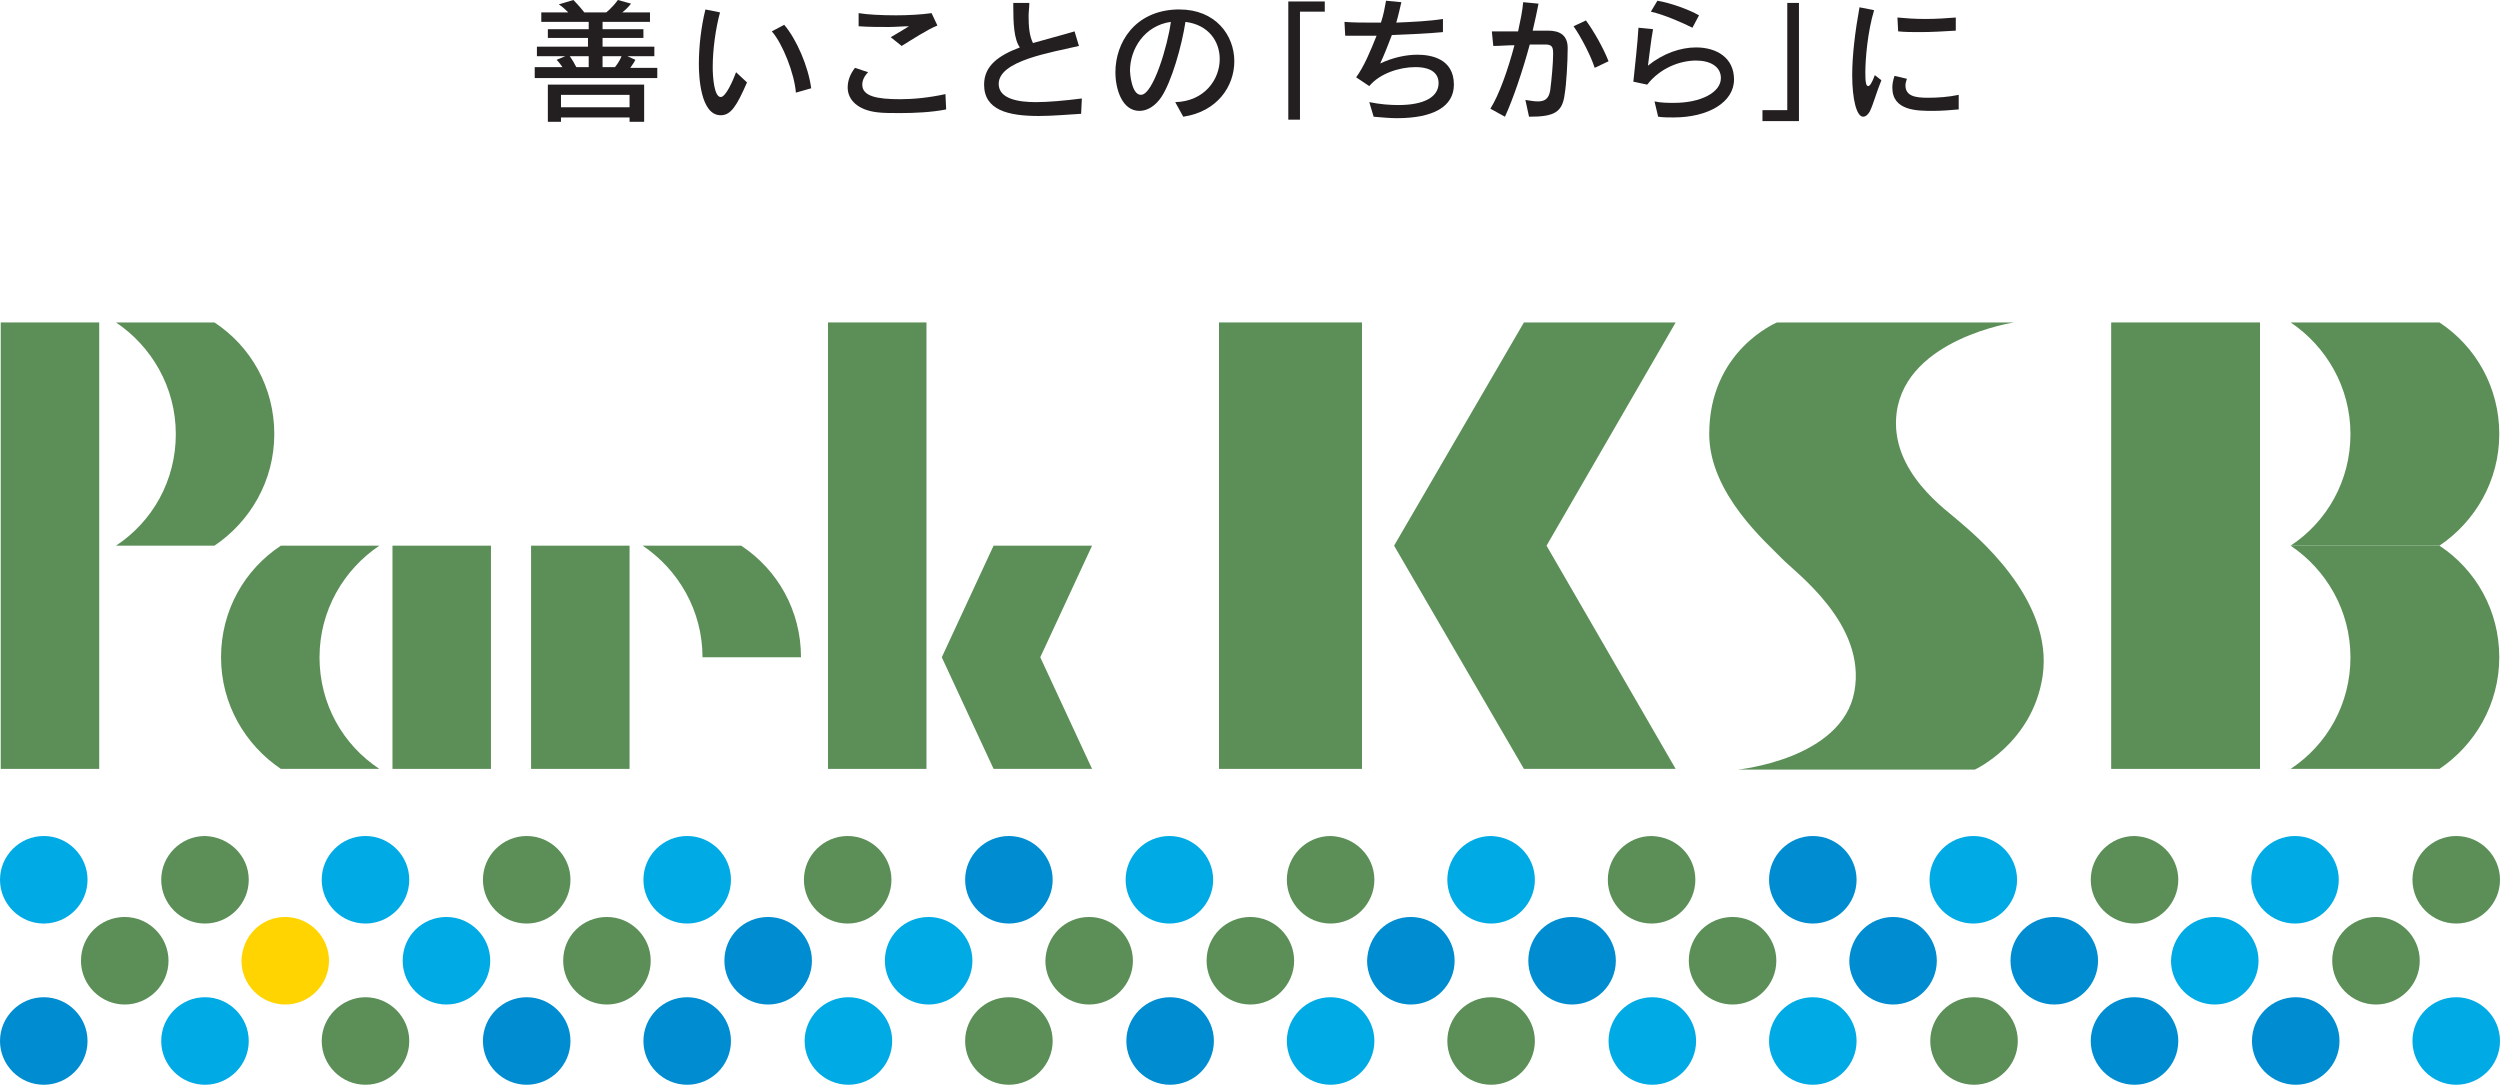 <?xml version="1.0" encoding="utf-8"?>
<!-- Generator: Adobe Illustrator 24.3.0, SVG Export Plug-In . SVG Version: 6.00 Build 0)  -->
<svg version="1.1" id="レイヤー_1" xmlns="http://www.w3.org/2000/svg" xmlns:xlink="http://www.w3.org/1999/xlink" x="0px"
	 y="0px" viewBox="0 0 342.7 148.7" style="enable-background:new 0 0 342.7 148.7;" xml:space="preserve">
<style type="text/css">
	.st0{fill:#5B8F57;}
	.st1{fill:#00AAE5;}
	.st2{fill:#008CD0;}
	.st3{fill:#FFD400;}
	.st4{fill:#231F20;}
</style>
<g>
	<rect x="0.1" y="44.2" class="st0" width="13.5" height="61.2"/>
	<path class="st0" d="M29.4,44.2c5,3.3,8.2,8.9,8.2,15.3s-3.3,12-8.2,15.3H15.9c5-3.3,8.2-8.9,8.2-15.3s-3.3-12-8.2-15.3L29.4,44.2"
		/>
	<path class="st0" d="M96.3,90.1c0-6.4-3.3-12-8.2-15.3h13.5c5,3.3,8.2,8.9,8.2,15.3H96.3"/>
	<rect x="72.8" y="74.8" class="st0" width="13.5" height="30.6"/>
	<rect x="53.8" y="74.8" class="st0" width="13.5" height="30.6"/>
	<path class="st0" d="M38.5,74.8c-5,3.3-8.2,8.9-8.2,15.3s3.3,12,8.2,15.3H52c-5-3.3-8.2-8.9-8.2-15.3s3.3-12,8.2-15.3H38.5"/>
	<rect x="113.5" y="44.2" class="st0" width="13.5" height="61.2"/>
	<polyline class="st0" points="149.7,105.4 142.6,90.1 149.7,74.8 136.2,74.8 129.1,90.1 136.2,105.4 149.7,105.4 	"/>
	<path class="st0" d="M334.4,44.2c5,3.3,8.2,8.9,8.2,15.3s-3.3,12-8.2,15.3H314c5-3.3,8.2-8.9,8.2-15.3s-3.3-12-8.2-15.3L334.4,44.2
		"/>
	<path class="st0" d="M334.4,74.8c5,3.3,8.2,8.9,8.2,15.3s-3.3,12-8.2,15.3H314c5-3.3,8.2-8.9,8.2-15.3s-3.3-12-8.2-15.3H334.4"/>
	<rect x="289.4" y="44.2" class="st0" width="20.4" height="61.2"/>
	<rect x="167.1" y="44.2" class="st0" width="19.6" height="61.2"/>
	<polyline class="st0" points="229.7,105.4 208.9,105.4 191.1,74.8 208.9,44.2 229.7,44.2 212,74.8 229.7,105.4 	"/>
	<path class="st0" d="M276.1,44.2h-32.5c0,0-9.3,3.8-9.3,15.3c0,8.2,8,15,9.9,17s11.7,9,10,18.3s-16,10.7-16,10.7h32.5
		c0,0,7.9-3.6,9.3-12.8c1.6-10.7-9.7-19.7-11.4-21.2c-1.5-1.4-9.7-6.8-8.6-15C261.4,46.4,276.1,44.2,276.1,44.2"/>
	<path class="st0" d="M17.1,125.7c3.3,0,6,2.7,6,6s-2.7,6-6,6s-6-2.7-6-6C11.1,128.3,13.8,125.7,17.1,125.7"/>
	<path class="st1" d="M28.1,136.7c3.3,0,6,2.7,6,6s-2.7,6-6,6s-6-2.7-6-6S24.8,136.7,28.1,136.7"/>
	<path class="st2" d="M12,142.7c0,3.3-2.7,6-6,6s-6-2.7-6-6s2.7-6,6-6S12,139.4,12,142.7"/>
	<path class="st1" d="M12,120.6c0,3.3-2.7,6-6,6s-6-2.7-6-6s2.7-6,6-6S12,117.3,12,120.6"/>
	<path class="st0" d="M34.1,120.6c0,3.3-2.7,6-6,6s-6-2.7-6-6s2.7-6,6-6C31.4,114.7,34.1,117.3,34.1,120.6"/>
	<path class="st3" d="M39.1,125.7c3.3,0,6,2.7,6,6s-2.7,6-6,6c-3.3,0-6-2.7-6-6C33.2,128.3,35.8,125.7,39.1,125.7"/>
	<path class="st0" d="M50.1,136.7c3.3,0,6,2.7,6,6s-2.7,6-6,6c-3.3,0-6-2.7-6-6S46.9,136.7,50.1,136.7"/>
	<path class="st1" d="M56.1,120.6c0,3.3-2.7,6-6,6c-3.3,0-6-2.7-6-6s2.7-6,6-6C53.4,114.6,56.1,117.3,56.1,120.6"/>
	<path class="st1" d="M61.2,125.7c3.3,0,6,2.7,6,6s-2.7,6-6,6c-3.3,0-6-2.7-6-6C55.2,128.3,57.9,125.7,61.2,125.7"/>
	<path class="st2" d="M72.2,136.7c3.3,0,6,2.7,6,6s-2.7,6-6,6s-6-2.7-6-6S68.9,136.7,72.2,136.7"/>
	<path class="st0" d="M78.2,120.6c0,3.3-2.7,6-6,6s-6-2.7-6-6s2.7-6,6-6S78.2,117.3,78.2,120.6"/>
	<path class="st0" d="M83.2,125.7c3.3,0,6,2.7,6,6s-2.7,6-6,6s-6-2.7-6-6C77.2,128.3,79.9,125.7,83.2,125.7"/>
	<path class="st2" d="M94.2,136.7c3.3,0,6,2.7,6,6s-2.7,6-6,6s-6-2.7-6-6S90.9,136.7,94.2,136.7"/>
	<path class="st1" d="M100.2,120.6c0,3.3-2.7,6-6,6s-6-2.7-6-6s2.7-6,6-6S100.2,117.3,100.2,120.6"/>
	<path class="st2" d="M105.3,125.7c3.3,0,6,2.7,6,6s-2.7,6-6,6s-6-2.7-6-6C99.3,128.3,102,125.7,105.3,125.7"/>
	<path class="st1" d="M116.3,136.7c3.3,0,6,2.7,6,6s-2.7,6-6,6s-6-2.7-6-6S113,136.7,116.3,136.7"/>
	<path class="st0" d="M122.2,120.6c0,3.3-2.7,6-6,6s-6-2.7-6-6s2.7-6,6-6S122.2,117.3,122.2,120.6"/>
	<path class="st1" d="M127.3,125.7c3.3,0,6,2.7,6,6s-2.7,6-6,6c-3.3,0-6-2.7-6-6C121.3,128.3,124,125.7,127.3,125.7"/>
	<path class="st0" d="M138.3,136.7c3.3,0,6,2.7,6,6s-2.7,6-6,6s-6-2.7-6-6S135,136.7,138.3,136.7"/>
	<path class="st2" d="M144.3,120.6c0,3.3-2.7,6-6,6s-6-2.7-6-6s2.7-6,6-6S144.3,117.3,144.3,120.6"/>
	<path class="st0" d="M149.3,125.7c3.3,0,6,2.7,6,6s-2.7,6-6,6s-6-2.7-6-6C143.4,128.3,146,125.7,149.3,125.7"/>
	<path class="st2" d="M160.4,136.7c3.3,0,6,2.7,6,6s-2.7,6-6,6s-6-2.7-6-6S157.1,136.7,160.4,136.7"/>
	<path class="st1" d="M166.3,120.6c0,3.3-2.7,6-6,6s-6-2.7-6-6s2.7-6,6-6S166.3,117.3,166.3,120.6"/>
	<path class="st0" d="M171.4,125.7c3.3,0,6,2.7,6,6s-2.7,6-6,6s-6-2.7-6-6C165.4,128.3,168.1,125.7,171.4,125.7"/>
	<path class="st1" d="M182.4,136.7c3.3,0,6,2.7,6,6s-2.7,6-6,6s-6-2.7-6-6S179.1,136.7,182.4,136.7"/>
	<path class="st0" d="M188.4,120.6c0,3.3-2.7,6-6,6s-6-2.7-6-6s2.7-6,6-6C185.7,114.7,188.4,117.3,188.4,120.6"/>
	<path class="st2" d="M193.4,125.7c3.3,0,6,2.7,6,6s-2.7,6-6,6s-6-2.7-6-6C187.5,128.3,190.1,125.7,193.4,125.7"/>
	<path class="st0" d="M204.4,136.7c3.3,0,6,2.7,6,6s-2.7,6-6,6s-6-2.7-6-6S201.1,136.7,204.4,136.7"/>
	<path class="st1" d="M210.4,120.6c0,3.3-2.7,6-6,6s-6-2.7-6-6s2.7-6,6-6C207.7,114.7,210.4,117.3,210.4,120.6"/>
	<path class="st2" d="M215.5,125.7c3.3,0,6,2.7,6,6s-2.7,6-6,6s-6-2.7-6-6C209.5,128.3,212.2,125.7,215.5,125.7"/>
	<path class="st1" d="M226.5,136.7c3.3,0,6,2.7,6,6s-2.7,6-6,6s-6-2.7-6-6S223.2,136.7,226.5,136.7"/>
	<path class="st0" d="M232.4,120.6c0,3.3-2.7,6-6,6s-6-2.7-6-6s2.7-6,6-6C229.8,114.7,232.4,117.3,232.4,120.6"/>
	<path class="st0" d="M237.5,125.7c3.3,0,6,2.7,6,6s-2.7,6-6,6s-6-2.7-6-6C231.5,128.3,234.2,125.7,237.5,125.7"/>
	<path class="st1" d="M248.5,136.7c3.3,0,6,2.7,6,6s-2.7,6-6,6s-6-2.7-6-6S245.2,136.7,248.5,136.7"/>
	<path class="st2" d="M254.5,120.6c0,3.3-2.7,6-6,6s-6-2.7-6-6s2.7-6,6-6S254.5,117.3,254.5,120.6"/>
	<path class="st2" d="M259.5,125.7c3.3,0,6,2.7,6,6s-2.7,6-6,6s-6-2.7-6-6C253.6,128.3,256.3,125.7,259.5,125.7"/>
	<path class="st0" d="M270.6,136.7c3.3,0,6,2.7,6,6s-2.7,6-6,6s-6-2.7-6-6S267.3,136.7,270.6,136.7"/>
	<path class="st1" d="M276.5,120.6c0,3.3-2.7,6-6,6s-6-2.7-6-6s2.7-6,6-6S276.5,117.3,276.5,120.6"/>
	<path class="st2" d="M281.6,125.7c3.3,0,6,2.7,6,6s-2.7,6-6,6s-6-2.7-6-6C275.6,128.3,278.3,125.7,281.6,125.7"/>
	<path class="st2" d="M292.6,136.7c3.3,0,6,2.7,6,6s-2.7,6-6,6s-6-2.7-6-6S289.3,136.7,292.6,136.7"/>
	<path class="st0" d="M298.6,120.6c0,3.3-2.7,6-6,6s-6-2.7-6-6s2.7-6,6-6C295.9,114.7,298.6,117.3,298.6,120.6"/>
	<path class="st1" d="M303.6,125.7c3.3,0,6,2.7,6,6s-2.7,6-6,6s-6-2.7-6-6C297.7,128.3,300.3,125.7,303.6,125.7"/>
	<path class="st2" d="M314.7,136.7c3.3,0,6,2.7,6,6s-2.7,6-6,6s-6-2.7-6-6S311.4,136.7,314.7,136.7"/>
	<path class="st1" d="M320.6,120.6c0,3.3-2.7,6-6,6s-6-2.7-6-6s2.7-6,6-6S320.6,117.3,320.6,120.6"/>
	<path class="st0" d="M325.7,125.7c3.3,0,6,2.7,6,6s-2.7,6-6,6s-6-2.7-6-6C319.7,128.3,322.4,125.7,325.7,125.7"/>
	<path class="st1" d="M336.7,136.7c3.3,0,6,2.7,6,6s-2.7,6-6,6s-6-2.7-6-6S333.4,136.7,336.7,136.7"/>
	<path class="st0" d="M342.7,120.6c0,3.3-2.7,6-6,6s-6-2.7-6-6s2.7-6,6-6S342.7,117.3,342.7,120.6"/>
	<g>
		<g>
			<path class="st4" d="M73.3,10.7V9.2h3.8c-0.2-0.3-0.5-0.7-0.8-1l1.2-0.5h-3.9V6.4h7V5.2h-5.5V4h5.6V3h-6.5V1.7h3.7
				c-0.3-0.3-0.8-0.8-1.3-1.1l2-0.6c0,0,0.8,0.8,1.5,1.7h3c0,0,0.8-0.6,1.6-1.7l1.8,0.5c-0.3,0.4-0.8,0.9-1.2,1.2h3.8V3h-6.5v1h5.6
				v1.2h-5.6v1.2h7.1v1.3H86l1.1,0.5c-0.2,0.4-0.5,0.8-0.7,1.1h3.7v1.4H73.3z M86.3,16.7v-0.6h-9.4v0.6h-1.8v-5.1h13.2v5.1H86.3z
				 M86.3,13h-9.4v1.7h9.4V13z M80.7,7.7h-2.6c0.3,0.4,0.7,1.1,0.9,1.5h1.7V7.7z M82.6,7.7v1.5h1.7c0,0,0.6-0.7,0.9-1.5H82.6z"/>
			<path class="st4" d="M102.4,11.3c-1.4,3.2-2.2,4.5-3.6,4.5c-2.8,0-3-5.4-3-7c0-2.4,0.3-5.1,0.9-7.5l2,0.4c-0.6,2.2-1,5.1-1,7.5
				c0,1.4,0.2,4.1,1.1,4.1c0.7,0,1.7-2.3,2.1-3.4L102.4,11.3z M109.1,12.7c-0.2-2.6-1.8-6.7-3.3-8.4l1.7-0.9c1.7,2,3.3,5.7,3.7,8.7
				L109.1,12.7z"/>
			<path class="st4" d="M129.7,15c-2,0.4-4.4,0.5-6.3,0.5c-1.2,0-2.3,0-3.1-0.1c-2.7-0.3-4.1-1.7-4.1-3.4c0-0.9,0.3-1.8,1-2.7
				l1.8,0.6c-0.5,0.5-0.8,1.1-0.8,1.7c0,1.6,2,2,5.2,2c1.8,0,3.9-0.2,6.2-0.7L129.7,15z M122.1,5.1c0.7-0.4,1.7-1,2.5-1.5
				c-0.9,0-1.8,0.1-2.8,0.1c-1.3,0-2.7,0-4.1-0.1V1.8c1.2,0.2,3.1,0.3,5.1,0.3c1.7,0,3.5-0.1,4.9-0.3l0.8,1.7
				c-1.3,0.5-3.6,2-4.9,2.8L122.1,5.1z"/>
			<path class="st4" d="M148.2,15.6c-1.8,0.1-3.9,0.3-5.8,0.3c-4.2,0-7.5-0.8-7.5-4.3c0-2.6,2-4,4.9-5.1c-0.8-1.1-0.9-3.3-0.9-5.6
				V0.4h2.2c0,0.6-0.1,1.2-0.1,1.8c0,1.4,0.1,2.7,0.6,3.7c1.7-0.5,3.7-1,5.7-1.6l0.6,2c-3.8,0.9-11,2-11,5.2c0,2.1,2.8,2.5,5.1,2.5
				c1.7,0,3.9-0.2,6.3-0.5L148.2,15.6z"/>
			<path class="st4" d="M161.1,14c4-0.1,6.1-3.1,6.1-5.9c0-2.4-1.5-4.7-4.7-5.1c-0.5,3.3-1.9,8.2-3.3,10.3c-0.8,1.2-1.9,1.9-3,1.9
				c-2.4,0-3.3-3-3.3-5.3c0-4,2.6-8.4,8.4-8.6h0.4c4.9,0,7.5,3.5,7.5,7.1c0,3.4-2.3,6.9-7,7.6L161.1,14z M154.9,9.7
				c0,0.3,0.2,3.3,1.5,3.3c1.7,0,3.7-6.9,4.1-10C156.9,3.5,154.9,6.7,154.9,9.7z"/>
		</g>
		<g>
			<path class="st4" d="M176.6,16.4V0.2h5v1.4h-3.4v14.8H176.6z"/>
			<path class="st4" d="M187.7,14c1.5,0.3,2.8,0.4,4,0.4c3.5,0,5.5-1.1,5.5-3c0-1.2-0.8-2.2-3.2-2.2c-2.2,0-4.9,0.9-6.3,2.6
				l-1.8-1.2c1.1-1.5,2-3.7,2.8-5.7c-0.6,0-1.5,0-2.3,0c-0.7,0-1.3,0-2,0L184.3,3c1.2,0.1,2.6,0.1,4.1,0.1c0.3,0,0.6,0,0.9,0
				c0.4-1.2,0.5-2,0.7-3l2.1,0.2c-0.2,0.8-0.4,1.8-0.7,2.8c2.3-0.1,4.5-0.2,6.4-0.5v1.8c-2.1,0.2-4.4,0.3-7,0.4
				c-0.5,1.3-1,2.6-1.6,3.9c1.7-0.8,3.5-1.2,5.1-1.2c1.8,0,5,0.5,5,4.1c0,3-2.8,4.6-7.8,4.6c-1,0-2-0.1-3.2-0.2L187.7,14z"/>
			<path class="st4" d="M209.1,13.7c0.7,0.1,1.2,0.2,1.7,0.2c0.9,0,1.5-0.3,1.7-1.5c0.2-1.5,0.4-3.8,0.4-4.9V7.2
				c0-1-0.4-1.1-1.2-1.1c-0.4,0-1.1,0-2,0c-1,3.7-2.3,7.5-3.4,9.9l-2-1.1c1.2-1.9,2.4-5.3,3.3-8.7c-1,0-2,0.1-2.9,0.1l-0.2-2
				c0.4,0,0.8,0,1.3,0c0.7,0,1.5,0,2.3,0c0.3-1.4,0.6-2.8,0.7-4l2.1,0.2c-0.2,1.1-0.5,2.4-0.8,3.7c0.8,0,1.5,0,2,0h0.1
				c1.6,0,2.7,0.6,2.7,2.4c0,1.9-0.2,5.1-0.4,6.2c-0.3,2.6-1.4,3.2-4.9,3.2L209.1,13.7z M218.6,9.3c-0.5-1.6-1.9-4.3-2.9-5.7
				l1.7-0.8c1.1,1.5,2.4,3.8,3.1,5.6L218.6,9.3z"/>
			<path class="st4" d="M226.8,13.9c0.9,0.2,1.8,0.2,2.7,0.2c3.6,0,6.4-1.4,6.4-3.4c0-1.6-1.5-2.4-3.4-2.4c-2.2,0-4.9,1-6.7,3.3
				l-1.9-0.4c0.2-1.9,0.6-5.5,0.7-7.4l2,0.2c-0.3,1.6-0.5,3.6-0.7,5c2.1-1.7,4.5-2.5,6.6-2.5c2.8,0,5.2,1.4,5.2,4.4
				c0,3.1-3.5,5.2-8.3,5.2c-0.7,0-1.4,0-2.1-0.1L226.8,13.9z M232,3.8c-1.4-0.7-3.9-1.8-5.7-2.2l0.9-1.5c1.8,0.3,4.3,1.2,5.7,2
				L232,3.8z"/>
			<path class="st4" d="M241.6,16.5v-1.4h3.4V0.4h1.6v16.2h-5V16.5z"/>
		</g>
		<g>
			<path class="st4" d="M257.9,11c-0.7,1.7-1.1,3.3-1.6,4.3c-0.3,0.5-0.6,0.7-0.9,0.7c-0.9,0-1.5-2.4-1.5-5.7c0-2.7,0.4-6,1-9.3
				l2,0.4c-0.9,3-1.2,6.7-1.2,8.6c0,1.3,0.1,1.8,0.4,1.8c0.2,0,0.5-0.4,0.9-1.5L257.9,11z M268.5,15c-1.1,0.1-2.4,0.2-3.5,0.2
				c-2.2,0-5.6,0-5.6-3.2c0-0.5,0.1-1,0.3-1.6l1.7,0.4c-0.1,0.3-0.2,0.6-0.2,0.9c0,1.5,1.4,1.7,3.1,1.7c1.3,0,2.8-0.1,4.2-0.4V15z
				 M268.1,4.2c-1.6,0.1-3.3,0.2-4.9,0.2c-1,0-2.1,0-3-0.1l-0.1-1.9c1,0.1,2.4,0.2,3.8,0.2c1.5,0,3-0.1,4.2-0.2V4.2z"/>
		</g>
	</g>
</g>
</svg>
